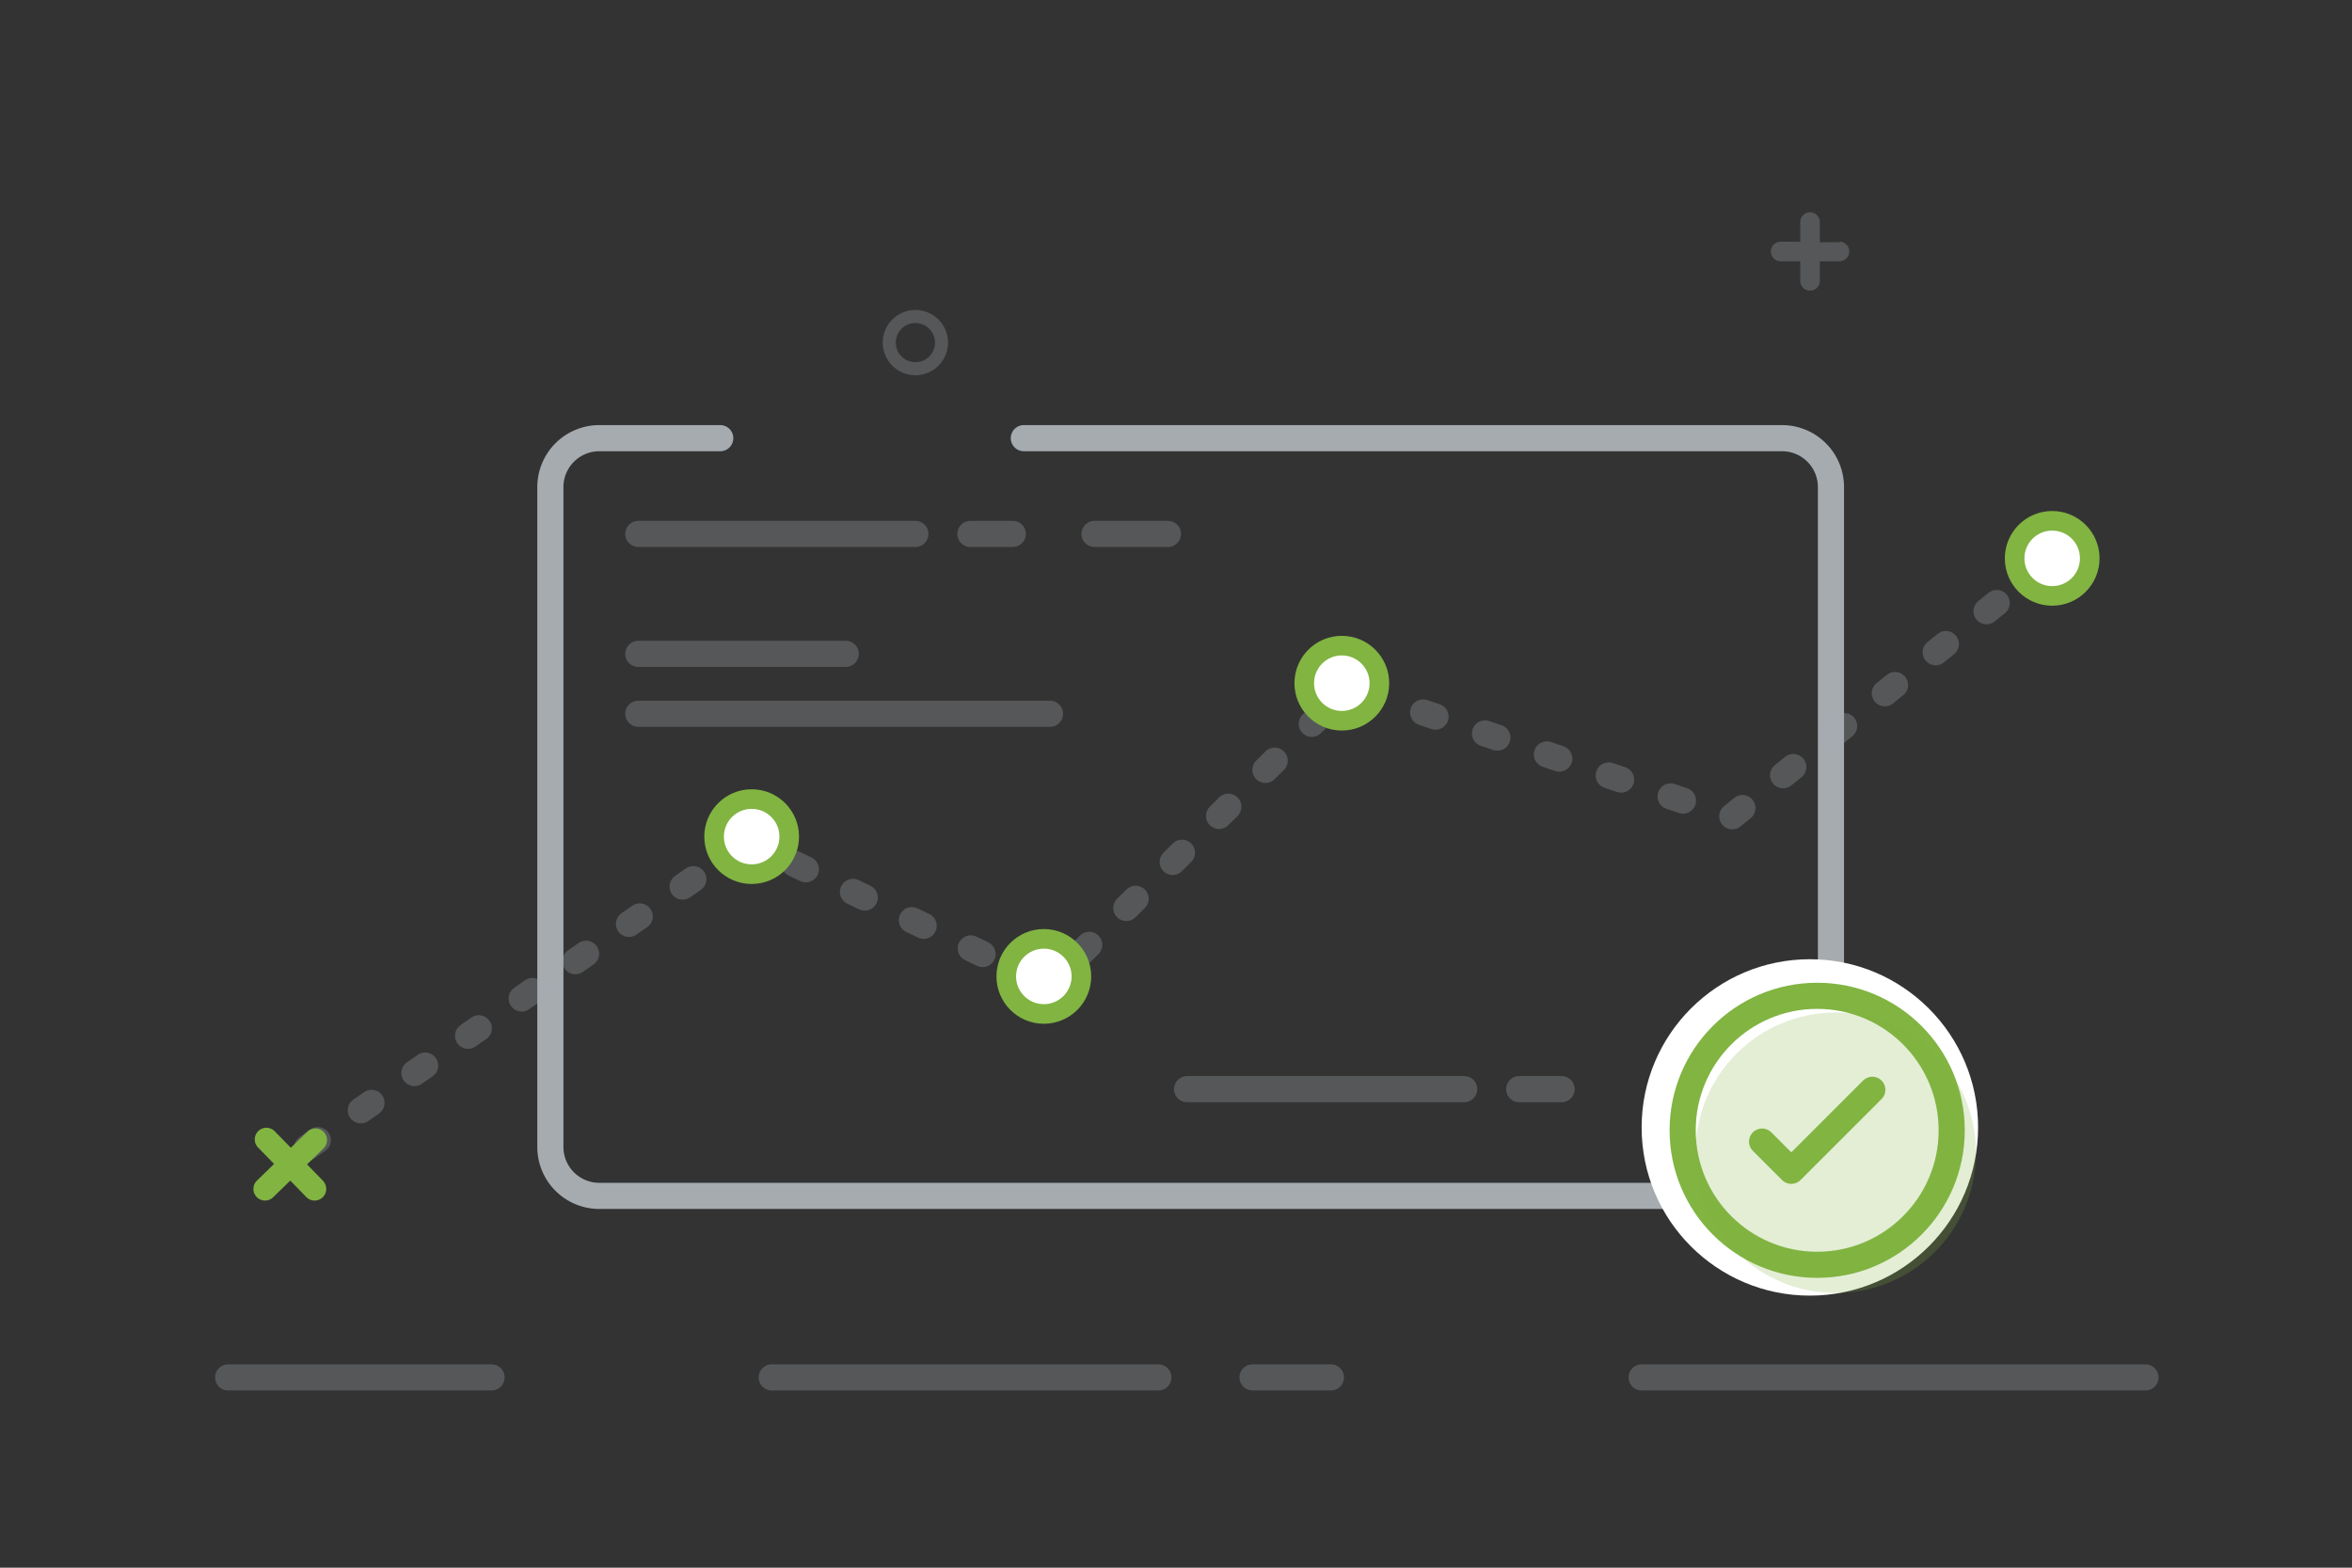 <svg id="Layer_1" data-name="Layer 1" xmlns="http://www.w3.org/2000/svg" viewBox="0 0 360 240"><rect x="0" y="0" width="360" height="240" fill="#333333" stroke="none"/><defs><style>.cls-1,.cls-10,.cls-2,.cls-3,.cls-7,.cls-9{fill:none;}.cls-1,.cls-10,.cls-2,.cls-3{stroke:#a6abb0;}.cls-1,.cls-2,.cls-3,.cls-4,.cls-7,.cls-9{stroke-linecap:round;}.cls-1,.cls-9{stroke-linejoin:round;}.cls-1,.cls-2,.cls-3,.cls-7,.cls-9{stroke-width:4px;}.cls-10,.cls-2,.cls-3,.cls-4,.cls-7{stroke-miterlimit:10;}.cls-10,.cls-11,.cls-2,.cls-3{opacity:0.3;}.cls-3{stroke-dasharray:2 8;}.cls-4,.cls-6{fill:#fff;}.cls-4,.cls-7,.cls-9{stroke:#81b441;}.cls-4{stroke-width:3px;}.cls-5,.cls-8{fill:#81b441;}.cls-8{opacity:0.22;}.cls-10{stroke-width:2px;}.cls-11{fill:#a6abb0;}</style></defs><title>Analytics</title><path class="cls-1" d="M156.71,67.08H272.78a7.49,7.49,0,0,1,7.47,7.47V175.61a7.49,7.49,0,0,1-7.47,7.47H91.71a7.49,7.49,0,0,1-7.47-7.47V74.55a7.49,7.49,0,0,1,7.47-7.47h18.53"/><line class="cls-2" x1="328.39" y1="210.87" x2="251.27" y2="210.87"/><line class="cls-2" x1="203.71" y1="210.87" x2="191.71" y2="210.87"/><line class="cls-2" x1="177.3" y1="210.87" x2="118.12" y2="210.87"/><line class="cls-2" x1="75.24" y1="210.87" x2="34.92" y2="210.87"/><polyline class="cls-3" points="47.01 175.69 114.44 128.81 160.44 150.88 206.44 105.2 265 125.08 314.11 85.47"/><circle class="cls-4" cx="205.38" cy="104.59" r="5.75"/><circle class="cls-4" cx="314.11" cy="85.48" r="5.75"/><circle class="cls-4" cx="115.05" cy="128.08" r="5.75"/><circle class="cls-4" cx="159.77" cy="149.48" r="5.75"/><path class="cls-5" d="M49.51,180.84,47,178.26l2.57-2.5a1.78,1.78,0,0,0-2.48-2.55l-2.57,2.5L42,173.14a1.78,1.78,0,0,0-2.55,2.48l2.5,2.57-2.57,2.5a1.78,1.78,0,1,0,2.48,2.55l2.57-2.5,2.5,2.57a1.78,1.78,0,0,0,2.55-2.48Z"/><line class="cls-2" x1="129.45" y1="100.1" x2="97.7" y2="100.1"/><line class="cls-2" x1="160.72" y1="109.27" x2="97.7" y2="109.27"/><line class="cls-2" x1="140.11" y1="81.74" x2="97.7" y2="81.74"/><line class="cls-2" x1="155.02" y1="81.74" x2="148.53" y2="81.74"/><line class="cls-2" x1="178.77" y1="81.74" x2="167.53" y2="81.74"/><circle class="cls-6" cx="277.02" cy="172.6" r="25.75"/><circle class="cls-7" cx="278.14" cy="173.04" r="20.59"/><circle class="cls-8" cx="280.98" cy="176.48" r="21.47"/><polyline class="cls-9" points="269.71 174.77 274.18 179.24 286.58 166.84"/><circle class="cls-10" cx="140.11" cy="52.45" r="4"/><path class="cls-11" d="M281.55,37.08h-3V34a1.5,1.5,0,0,0-3,0v3h-3a1.5,1.5,0,0,0,0,3h3v3a1.5,1.5,0,1,0,3,0v-3h3a1.5,1.5,0,0,0,0-3Z"/><line class="cls-2" x1="224.11" y1="166.74" x2="181.7" y2="166.74"/><line class="cls-2" x1="239.02" y1="166.74" x2="232.53" y2="166.74"/></svg>